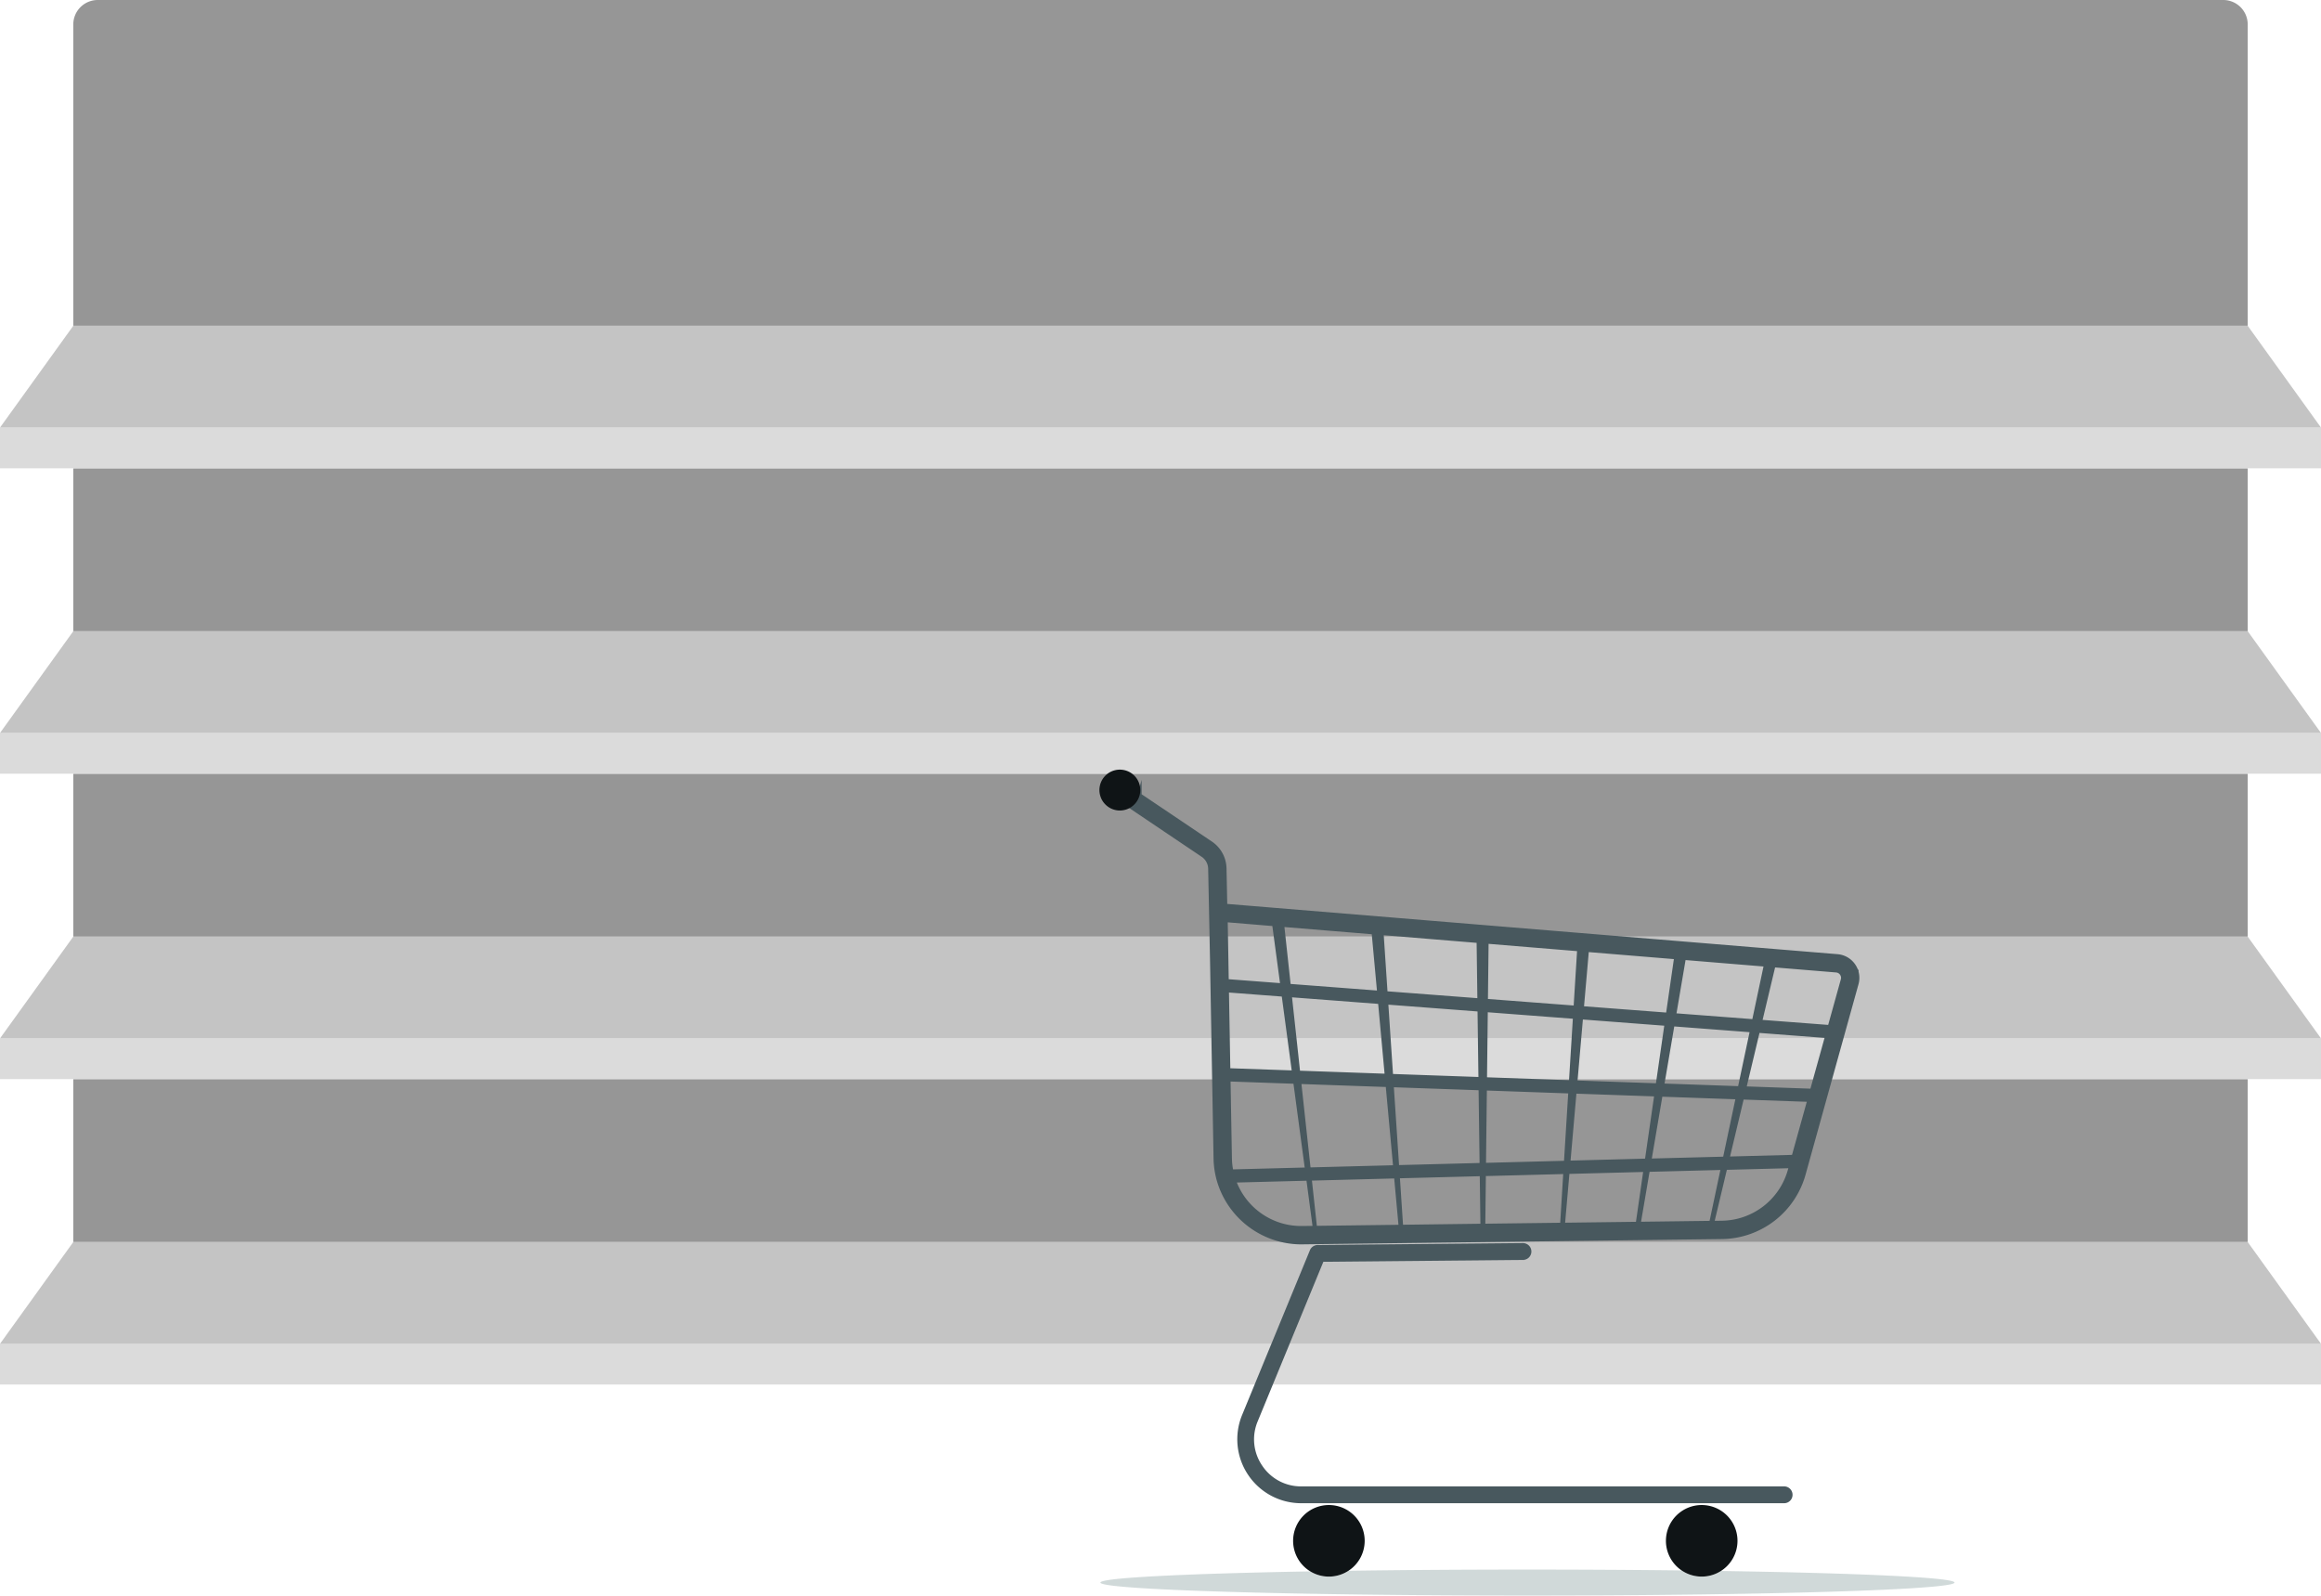 <svg xmlns="http://www.w3.org/2000/svg" width="570" height="391.824" viewBox="0 0 570 391.824">
  <g id="No_product_found_in_shelves" data-name="No product found in shelves" transform="translate(-1750 -537)">
    <rect id="Rectangle_1857" data-name="Rectangle 1857" width="570" height="10" transform="translate(1750 867)" fill="#dbdbdb"/>
    <path id="Path_18695" data-name="Path 18695" d="M18,0H552l18,25H0Z" transform="translate(1750 842)" fill="#c4c4c4"/>
    <rect id="Rectangle_1858" data-name="Rectangle 1858" width="534" height="40" transform="translate(1768 802)" fill="#969696"/>
    <rect id="Rectangle_1857-2" data-name="Rectangle 1857" width="570" height="10" transform="translate(1750 792)" fill="#dbdbdb"/>
    <path id="Path_18695-2" data-name="Path 18695" d="M18,0H552l18,25H0Z" transform="translate(1750 767)" fill="#c4c4c4"/>
    <rect id="Rectangle_1858-2" data-name="Rectangle 1858" width="534" height="40" transform="translate(1768 727)" fill="#969696"/>
    <rect id="Rectangle_1857-3" data-name="Rectangle 1857" width="570" height="10" transform="translate(1750 717)" fill="#dbdbdb"/>
    <path id="Path_18695-3" data-name="Path 18695" d="M18,0H552l18,25H0Z" transform="translate(1750 692)" fill="#c4c4c4"/>
    <rect id="Rectangle_1858-3" data-name="Rectangle 1858" width="534" height="40" transform="translate(1768 652)" fill="#969696"/>
    <rect id="Rectangle_1857-4" data-name="Rectangle 1857" width="570" height="10" transform="translate(1750 642)" fill="#dbdbdb"/>
    <path id="Path_18695-4" data-name="Path 18695" d="M18,0H552l18,25H0Z" transform="translate(1750 617)" fill="#c4c4c4"/>
    <path id="Rectangle_1858-4" data-name="Rectangle 1858" d="M6,0H528a6,6,0,0,1,6,6V80a0,0,0,0,1,0,0H0a0,0,0,0,1,0,0V6A6,6,0,0,1,6,0Z" transform="translate(1768 537)" fill="#969696"/>
    <g id="Group_5994" data-name="Group 5994" transform="translate(2772.013 853.883)">
      <path id="Path_18696" data-name="Path 18696" d="M-646.187,639.439c57.922,0,104.878-1.428,104.878-3.191,0-1.242-23.322-2.318-57.368-2.845a8.743,8.743,0,0,1-4.719,1.376,8.747,8.747,0,0,1-4.922-1.507c-11.746-.138-24.515-.214-37.868-.214-15.7,0-30.6.105-43.968.293a8.743,8.743,0,0,1-4.8,1.429,8.745,8.745,0,0,1-4.567-1.279c-30.853.556-51.542,1.578-51.542,2.748C-751.064,638.011-704.109,639.439-646.187,639.439Z" transform="translate(-0.704 -564.498)" fill="#577677" opacity="0.28"/>
      <path id="Path_18697" data-name="Path 18697" d="M-599.716,327.074l49.039-.459a2.056,2.056,0,0,0,1.455-.62,2.052,2.052,0,0,0,.591-1.468,2.074,2.074,0,0,0-2.066-2.046l-50.43.47h-.014a.206.206,0,0,0-.034,0,1.409,1.409,0,0,0-.189.018,2.059,2.059,0,0,0-1.652,1.262l-16.652,40.455a15.684,15.684,0,0,0,1.475,14.715,15.677,15.677,0,0,0,13.044,6.962h118.593a2.069,2.069,0,0,0,2.066-2.066,2.069,2.069,0,0,0-2.066-2.067H-605.15a11.4,11.4,0,0,1-9.608-5.129,11.4,11.4,0,0,1-1.088-10.841Z" transform="translate(-97.3 -334.099)" fill="#48585e"/>
      <path id="Path_18698" data-name="Path 18698" d="M-721.664-100.577l17.57,11.828a4.133,4.133,0,0,1,1.8,3.324l.461,22.675.862,48.479a21.067,21.067,0,0,0,.293,3.148,20.619,20.619,0,0,0,.58,2.478A21.128,21.128,0,0,0-680,6.334l3.966-.05,99.5-1.255A21.09,21.09,0,0,0-556.59-10.326l13.026-46.859a5.319,5.319,0,0,0-.766-4.48h0a5.306,5.306,0,0,0-3.938-2.266L-698.6-76.309l0-.117-.185-9.072a7.644,7.644,0,0,0-3.33-6.149l-17.518-11.792A5.023,5.023,0,0,1-721.664-100.577Zm23.471,45.024,13.924,1.06,2.566,19.127-16.143-.568,0-.122Zm37.619,2.972,1.654,18.018-21.768-.768-2.068-19.047,22.172,1.689Zm1.5.007,22.93,1.745.229,17.074-21.956-.771Zm70.329,5.356,19.519,1.488-3.014,14.217-.108,0-18.954-.667Zm-3.649,15-.116,0-20.112-.707,1.4-16,21.009,1.6Zm-43.238,19.555-.128,0-20.621.536-.008-.124-1.333-20.018,21.838.768,0,.123Zm-44.81-20.4,21.732.762,1.855,20.189-21.252.552Zm45.6,1.6,21,.74-.009.132L-614.93-13.2l-20.134.524Zm22.025.775.122,0,19.979.7-.02.142-2.327,16.119-.109,0-19.17.5Zm-.884-2.283-.125,0-20.99-.741.2-16.994,21.912,1.667Zm-83.411,21.795a17.106,17.106,0,0,1-.348-3.16l-.344-19.341,16.4.576.014.108,2.873,21.439-18.578.483Zm17.341,14h-.211a17.51,17.51,0,0,1-16.422-11.49l-.061-.169,18.255-.475L-676.6,2.786Zm3.22-.039-1.314-12.1,21.216-.55,1.137,12.385Zm21.147-.267-.826-12.4,20.63-.534.17,12.677Zm20.17-.257.147-12.69,20.019-.518-.8,12.966Zm19.561-.244,1.133-12.978,19.149-.5-.022.151L-597.3,1.786Zm18.6-.235,2.255-13.255,18.436-.478-2.862,13.507Zm37.109-13.05A17.561,17.561,0,0,1-576.581,1.524l-2.445.03,3.219-13.518,16.148-.418Zm.941-3.386-16.237.424,3.576-15.011,16.557.583Zm-13.688-14.622-3.189,15.061-18.535.48,2.758-16.209Zm18.2-1.613-16.641-.586,3.368-14.146,17.009,1.3Zm-9.34-30.808,15.3,1.258a1.817,1.817,0,0,1,1.353.776,1.8,1.8,0,0,1,.264,1.539l-3.221,11.591-17.1-1.3,3.3-13.862Zm-1.954-.163-.03.143-2.919,13.767-19.609-1.493,2.393-14.076Zm-22.046-1.814-2.038,14.112-21.139-1.609,1.249-14.309Zm-23.82-1.961-.891,14.349-22.028-1.678.169-14.546Zm-24.7-2.036.195,14.586-23.048-1.757-.008-.112-.979-14.681Zm-25.785-2.121.01.108,1.353,14.724L-683-56.651l-1.625-14.991Zm-24.431-2.014.014.1,2,14.931-13.662-1.04-.078-4.383h0l0-.2-.183-10.393Z" transform="translate(-22.514 -18.134)" fill="#48585e" stroke="#48585e" stroke-miterlimit="10" stroke-width="1"/>
      <path id="Path_18699" data-name="Path 18699" d="M-751.636-120.957a5.031,5.031,0,0,0,1.618,2.092c.085.064.169.128.258.187a4.993,4.993,0,0,0,2.764.832,4.988,4.988,0,0,0,2.575-.717c.081-.049.164-.1.242-.148a5.023,5.023,0,0,0,2.028-2.861c.023-.088.05-.176.068-.265a5.044,5.044,0,0,0,.106-1.027,5.018,5.018,0,0,0-5.018-5.018,5.018,5.018,0,0,0-5.018,5.018,5,5,0,0,0,.283,1.649C-751.7-121.129-751.67-121.042-751.636-120.957Z" transform="translate(0 0)" fill="#0f1416"/>
      <path id="Path_18700" data-name="Path 18700" d="M-199.592,587.85a8.779,8.779,0,0,0,4.068-7.411,8.787,8.787,0,0,0-8.787-8.787,8.787,8.787,0,0,0-8.787,8.787,8.778,8.778,0,0,0,3.865,7.28,8.747,8.747,0,0,0,4.922,1.507A8.743,8.743,0,0,0-199.592,587.85Z" transform="translate(-399.79 -518.944)" fill="#0f1416"/>
      <path id="Path_18701" data-name="Path 18701" d="M-554.17,587.8a8.777,8.777,0,0,0,3.987-7.359,8.787,8.787,0,0,0-8.787-8.787,8.787,8.787,0,0,0-8.787,8.787,8.782,8.782,0,0,0,4.22,7.508,8.745,8.745,0,0,0,4.567,1.279A8.744,8.744,0,0,0-554.17,587.8Z" transform="translate(-136.688 -518.944)" fill="#0f1416"/>
    </g>
  </g>
</svg>
